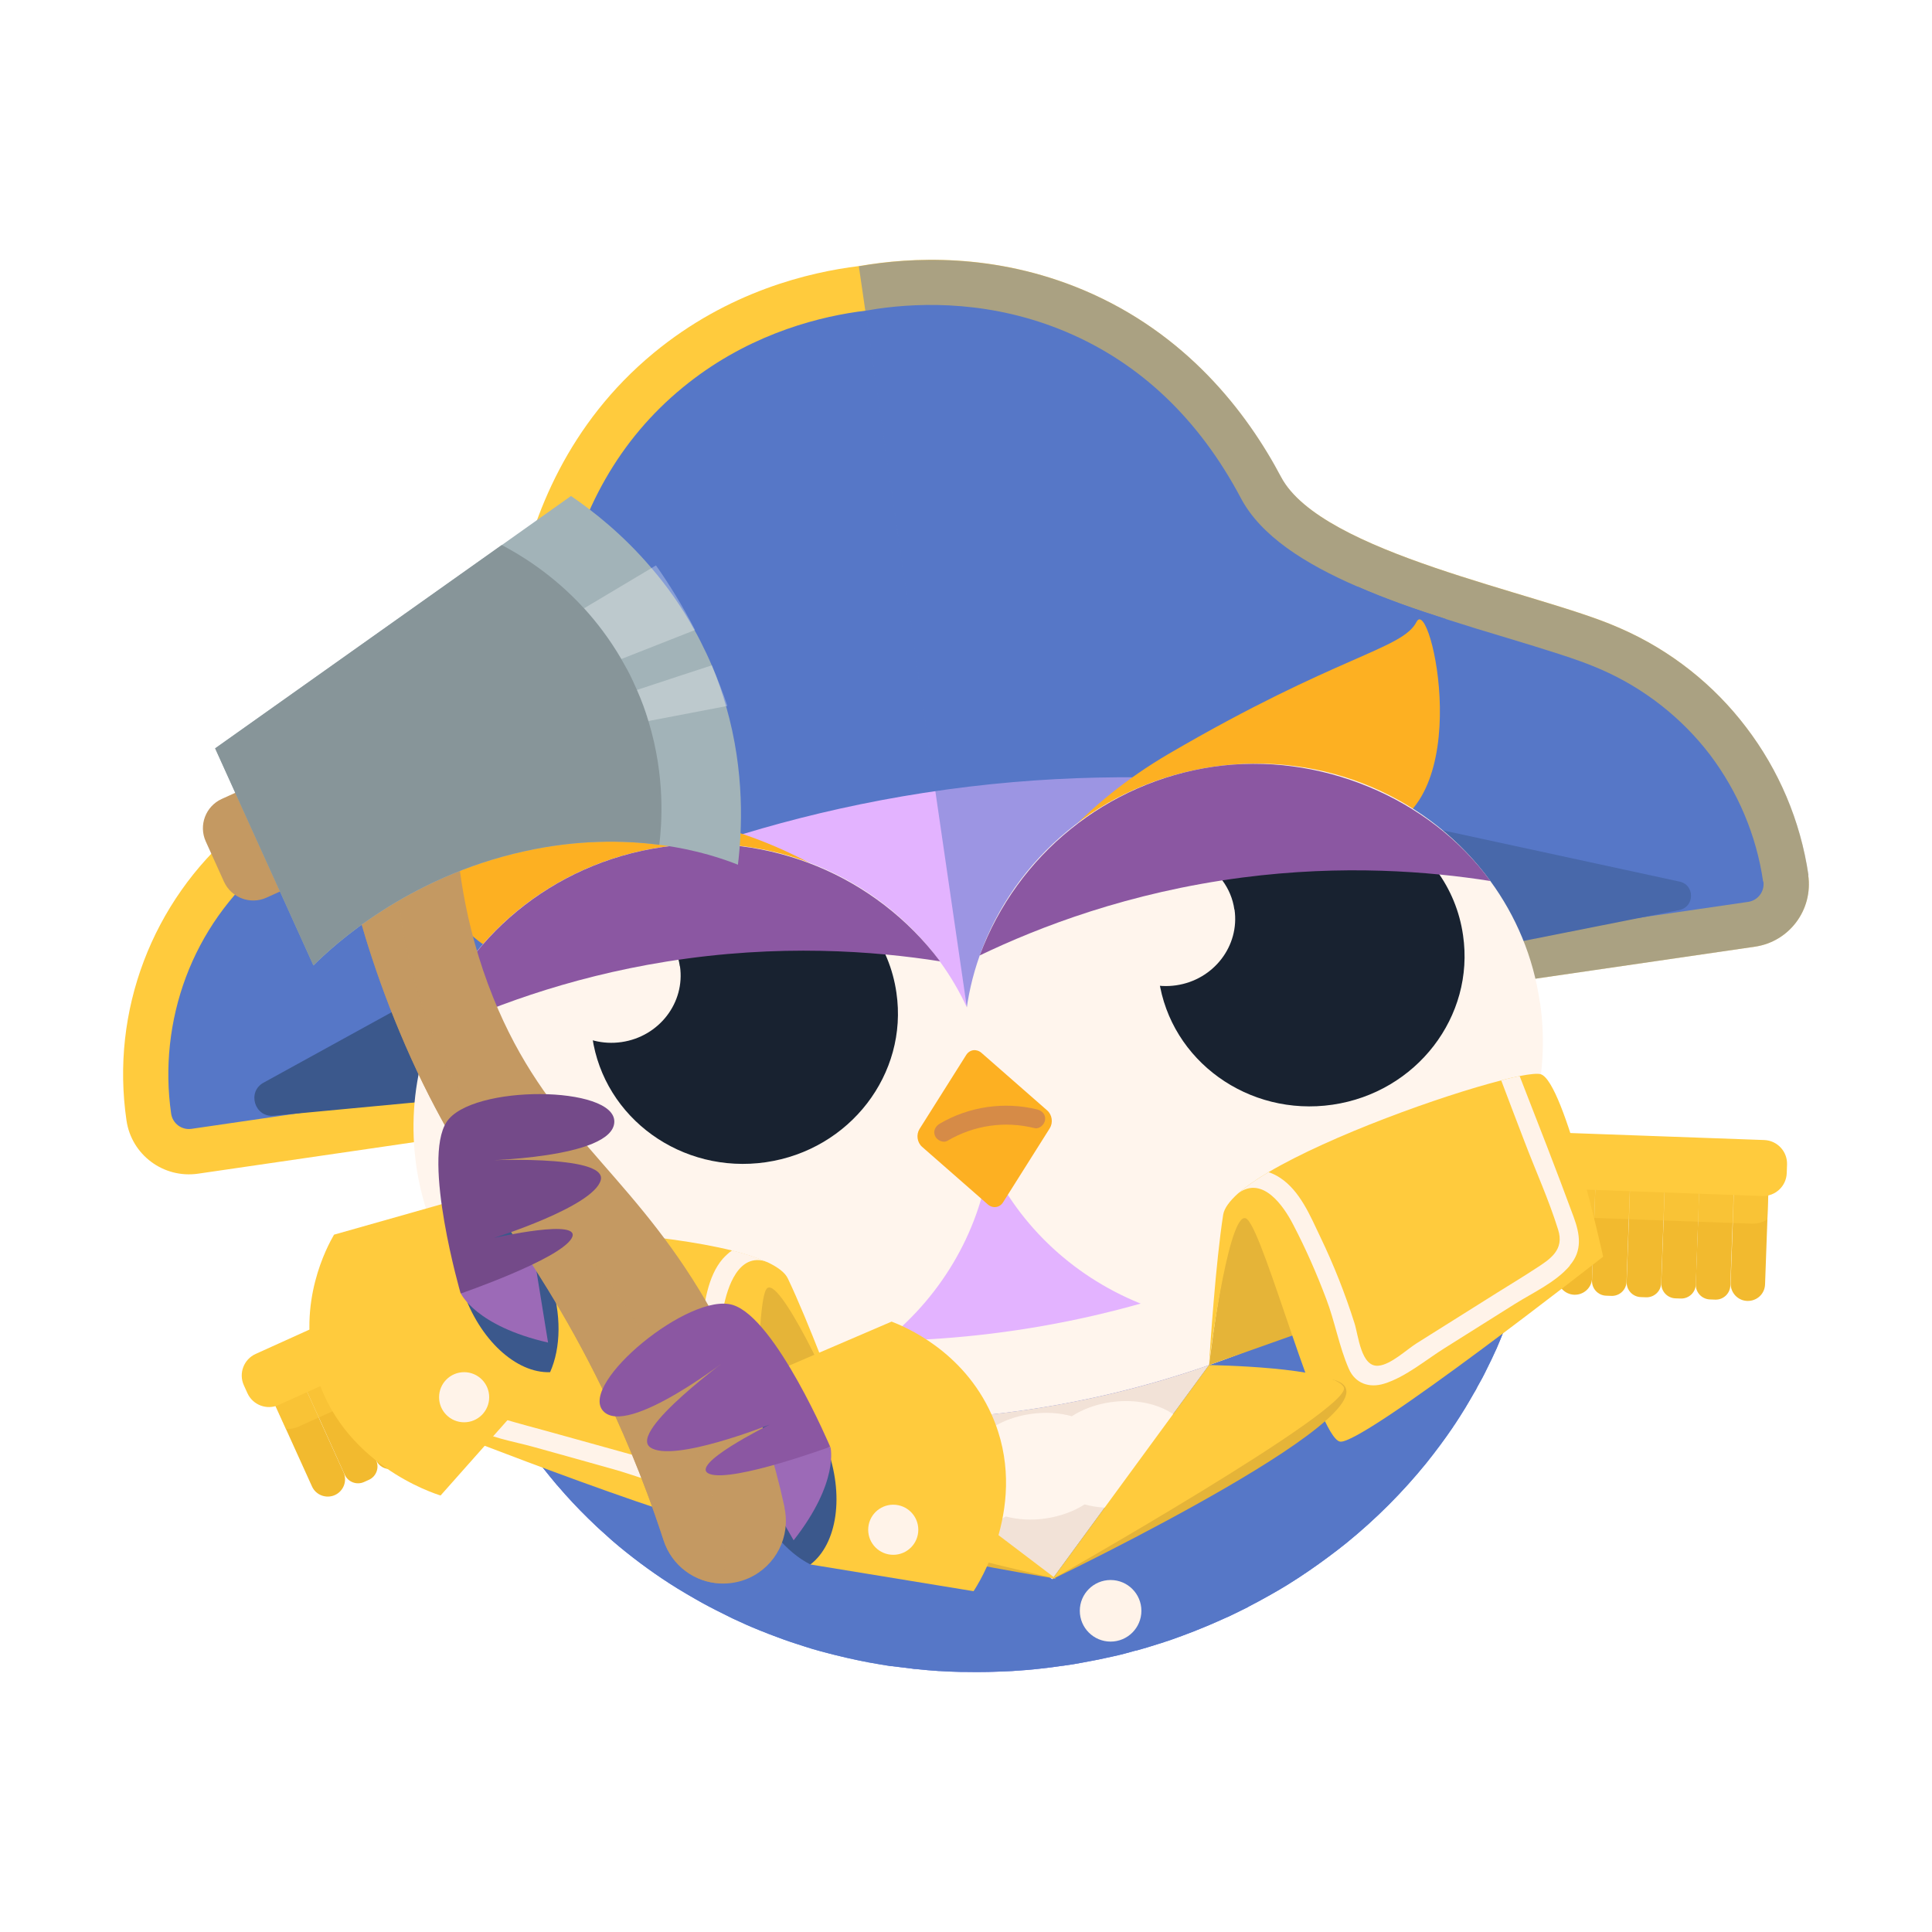 <svg width="128" height="128" viewBox="0 0 128 128" fill="none" xmlns="http://www.w3.org/2000/svg">
<rect x="0" y="0" width="128" height="128" fill="#333333" stroke="none"/>
<g clip-path="url(#clip0_2759_24146)">
<path d="M128 0H0V128H128V0Z" fill="white"/>
<path d="M105.73 77.73L105.48 84.68C105.46 85.32 104.92 85.8 104.3 85.78C103.68 85.76 103.16 85.23 103.19 84.6L103.44 77.65C103.44 77.43 103.51 77.22 103.64 77.04H103.65C103.85 76.72 104.22 76.52 104.64 76.53C104.98 76.54 105.29 76.71 105.48 76.97C105.65 77.18 105.75 77.44 105.74 77.72L105.73 77.73Z" fill="#F2BA2F"/>
<path d="M107.093 76.612L106.743 76.599C106.208 76.58 105.758 76.998 105.739 77.533L105.475 84.839C105.455 85.374 105.874 85.824 106.409 85.843L106.759 85.856C107.294 85.875 107.744 85.457 107.763 84.921L108.027 77.616C108.047 77.081 107.628 76.631 107.093 76.612Z" fill="#F2BA2F"/>
<path d="M109.388 76.705L109.038 76.692C108.503 76.673 108.053 77.091 108.034 77.627L107.77 84.932C107.751 85.467 108.169 85.917 108.704 85.936L109.054 85.949C109.589 85.968 110.039 85.55 110.059 85.014L110.323 77.709C110.342 77.174 109.924 76.724 109.388 76.705Z" fill="#F2BA2F"/>
<path d="M111.684 76.787L111.334 76.775C110.799 76.755 110.349 77.174 110.33 77.709L110.066 85.014C110.046 85.55 110.465 85.999 111 86.019L111.35 86.031C111.885 86.051 112.335 85.632 112.354 85.097L112.618 77.792C112.638 77.257 112.219 76.807 111.684 76.787Z" fill="#F2BA2F"/>
<path d="M113.97 76.86L113.62 76.847C113.084 76.828 112.635 77.246 112.615 77.782L112.351 85.087C112.332 85.623 112.75 86.072 113.286 86.091L113.635 86.104C114.171 86.124 114.62 85.705 114.64 85.17L114.904 77.865C114.923 77.329 114.505 76.879 113.97 76.86Z" fill="#F2BA2F"/>
<path d="M117.19 78.14L116.94 85.09C116.92 85.73 116.39 86.21 115.76 86.19C115.13 86.17 114.64 85.64 114.66 85.01L114.91 78.06C114.92 77.78 115.04 77.52 115.21 77.33C115.43 77.08 115.74 76.94 116.1 76.95C116.56 76.97 116.94 77.25 117.1 77.65C117.18 77.81 117.21 77.97 117.2 78.15L117.19 78.14Z" fill="#F2BA2F"/>
<g style="mix-blend-mode:multiply" opacity="0.5">
<path d="M117.19 78.14L117.09 80.8C116.79 80.98 116.43 81.08 116.05 81.07L104.17 80.64C103.86 80.63 103.57 80.55 103.33 80.4L103.43 77.64C103.43 77.42 103.5 77.21 103.63 77.03H103.64C103.84 76.96 104.07 76.92 104.3 76.92L116.18 77.35C116.51 77.36 116.82 77.46 117.08 77.63C117.16 77.79 117.19 77.95 117.18 78.13L117.19 78.14Z" fill="#FFCB3D"/>
</g>
<path d="M116.884 75.53L103.752 75.056C102.886 75.024 102.158 75.701 102.127 76.568L102.106 77.138C102.075 78.004 102.752 78.732 103.618 78.763L116.75 79.238C117.616 79.269 118.344 78.592 118.376 77.726L118.396 77.156C118.427 76.29 117.75 75.562 116.884 75.53Z" fill="#FFCB3D"/>
<path d="M19.89 91.21L22.76 97.54C23.02 98.12 22.76 98.79 22.19 99.05C21.62 99.31 20.93 99.06 20.67 98.48L17.8 92.15C17.71 91.95 17.67 91.73 17.71 91.52H17.72C17.76 91.14 18 90.79 18.38 90.62C18.69 90.48 19.04 90.49 19.33 90.64C19.57 90.75 19.78 90.94 19.89 91.2V91.21Z" fill="#F2BA2F"/>
<path d="M20.626 89.614L20.307 89.759C19.819 89.98 19.602 90.554 19.823 91.042L22.837 97.702C23.058 98.19 23.633 98.407 24.121 98.186L24.44 98.042C24.928 97.821 25.144 97.246 24.924 96.758L21.91 90.098C21.689 89.61 21.114 89.394 20.626 89.614Z" fill="#F2BA2F"/>
<path d="M22.718 88.667L22.399 88.811C21.911 89.032 21.695 89.607 21.916 90.095L24.93 96.755C25.151 97.243 25.725 97.46 26.213 97.239L26.532 97.094C27.02 96.874 27.237 96.299 27.016 95.811L24.002 89.151C23.781 88.663 23.206 88.446 22.718 88.667Z" fill="#F2BA2F"/>
<path d="M24.805 87.729L24.486 87.874C23.998 88.094 23.781 88.669 24.002 89.157L27.016 95.817C27.237 96.305 27.812 96.522 28.3 96.301L28.619 96.156C29.107 95.936 29.323 95.361 29.102 94.873L26.088 88.213C25.867 87.725 25.293 87.508 24.805 87.729Z" fill="#F2BA2F"/>
<path d="M26.897 86.772L26.578 86.916C26.09 87.137 25.874 87.712 26.095 88.2L29.108 94.86C29.329 95.348 29.904 95.564 30.392 95.344L30.711 95.199C31.199 94.978 31.416 94.404 31.195 93.916L28.181 87.256C27.96 86.768 27.385 86.551 26.897 86.772Z" fill="#F2BA2F"/>
<path d="M30.34 86.48L33.21 92.81C33.47 93.39 33.21 94.06 32.64 94.32C32.07 94.58 31.39 94.32 31.13 93.75L28.26 87.42C28.14 87.16 28.13 86.88 28.2 86.63C28.29 86.31 28.5 86.04 28.82 85.89C29.24 85.7 29.7 85.79 30.03 86.07C30.17 86.18 30.27 86.31 30.34 86.47V86.48Z" fill="#F2BA2F"/>
<g style="mix-blend-mode:multiply" opacity="0.5">
<path d="M30.34 86.48L31.44 88.91C31.25 89.2 30.98 89.46 30.63 89.61L19.8 94.51C19.52 94.64 19.22 94.69 18.94 94.67L17.8 92.16C17.71 91.96 17.67 91.74 17.71 91.53H17.72C17.87 91.37 18.05 91.23 18.27 91.14L29.1 86.24C29.4 86.1 29.72 86.05 30.03 86.09C30.17 86.2 30.27 86.33 30.34 86.49V86.48Z" fill="#FFCB3D"/>
</g>
<path d="M28.91 84.284L16.939 89.701C16.149 90.059 15.798 90.989 16.156 91.779L16.391 92.298C16.748 93.088 17.678 93.439 18.468 93.081L30.439 87.663C31.23 87.306 31.58 86.376 31.223 85.586L30.988 85.067C30.63 84.277 29.7 83.926 28.91 84.284Z" fill="#FFCB3D"/>
<path d="M119.8 57.98C120.13 60.27 118.55 62.39 116.27 62.72L13.12 77.76C10.83 78.09 8.71 76.51 8.38 74.23C7.85 70.61 8.27 66.99 9.53 63.67C10.78 60.37 12.87 57.36 15.64 55.01L15.81 54.86C20.19 51.15 33.19 44.6 34.32 38.97C35.28 34.15 37.65 28.06 43.3 23.39C48.26 19.29 53.64 18.03 56.89 17.63L57.02 17.61C60.24 17.06 65.82 16.69 71.82 19.23C78.56 22.09 82.57 27.25 84.87 31.6C87.56 36.67 101.89 39.23 107.15 41.54L107.36 41.63C110.7 43.09 113.56 45.38 115.69 48.19C117.84 51.01 119.28 54.36 119.81 57.98H119.8Z" fill="#FFCB3D"/>
<path d="M116.83 58.41C116.92 59.05 116.48 59.65 115.83 59.75L12.68 74.79C12.04 74.88 11.44 74.44 11.34 73.79C10.9 70.74 11.24 67.61 12.32 64.73C13.4 61.85 15.21 59.29 17.57 57.29L17.75 57.13C18.87 56.18 20.87 54.87 22.97 53.48C24.08 52.75 25.2 52.01 26.32 51.24C28.14 50 29.92 48.72 31.51 47.38C34.44 44.93 36.69 42.32 37.25 39.55C38.42 33.75 41.08 29.09 45.2 25.7C49.27 22.34 53.74 21.1 56.77 20.66C56.98 20.63 57.51 20.56 57.51 20.56C57.71 20.53 57.9 20.49 58.11 20.46C61.14 20.02 65.77 19.93 70.64 21.99C75.54 24.06 79.44 27.77 82.21 33C83.53 35.5 86.44 37.35 89.95 38.87C91.77 39.67 93.77 40.37 95.78 41.01C97.15 41.45 98.53 41.87 99.87 42.27C102.28 43 104.56 43.69 105.92 44.29L106.11 44.37C108.94 45.61 111.42 47.56 113.28 49.99C115.14 52.45 116.37 55.35 116.81 58.4L116.83 58.41Z" fill="#5677C7"/>
<path d="M32.17 63.64L17.46 71.73C16.35 72.34 16.87 74.04 18.13 73.92L30.55 72.75L32.16 63.63L32.17 63.64Z" fill="#3B588C"/>
<path d="M93.87 54.64L111.28 58.41C112.3 58.63 112.28 60.09 111.26 60.29L98.01 62.92L93.86 54.64H93.87Z" fill="#3B588C"/>
<path d="M101.5 72.31C101.78 74.22 101.87 76.12 101.79 77.99C101.14 93.87 88.14 107.78 70.43 110.36C52.72 112.95 36.29 103.33 31.13 88.29C30.52 86.52 30.07 84.68 29.79 82.77C27.15 64.63 41.05 47.6 60.85 44.71C80.65 41.82 98.84 54.18 101.49 72.32L101.5 72.31Z" fill="#E3B3FF"/>
<path d="M95.79 41.02L97.77 54.6C90.46 52.6 77.32 50.03 61.2 52.53C45.91 54.9 34.63 60.79 28.29 64.72L26.33 51.25C28.15 50.01 29.93 48.73 31.52 47.39L89.96 38.87C91.78 39.67 93.78 40.37 95.79 41.01V41.02Z" fill="#5677C7"/>
<g style="mix-blend-mode:multiply" opacity="0.5">
<path d="M119.8 57.98C120.13 60.27 118.55 62.39 116.27 62.72L64.57 70.26L56.9 17.64L57.03 17.62C60.25 17.07 65.83 16.7 71.83 19.24C78.57 22.1 82.58 27.26 84.88 31.61C87.57 36.68 101.9 39.24 107.16 41.55L107.37 41.64C110.71 43.1 113.57 45.39 115.7 48.2C117.85 51.02 119.29 54.37 119.82 57.99L119.8 57.98Z" fill="#5677C7"/>
</g>
<path d="M64.05 66.75C64.05 66.75 59.09 57.54 46.48 54.46C33.87 51.38 29.66 52.26 28.24 50.77C26.82 49.28 27.83 63.63 34.77 63.33C41.71 63.03 64.05 66.76 64.05 66.76V66.75Z" fill="#FDB022"/>
<path d="M101.79 77.99C101.79 78.06 101.79 78.13 101.79 78.2C101.77 78.61 101.74 79.03 101.71 79.42C101.71 79.45 101.71 79.47 101.71 79.49C101.67 79.97 101.62 80.45 101.55 80.93C101.49 81.39 101.42 81.84 101.33 82.3C101.32 82.35 101.31 82.39 101.3 82.45C101.22 82.89 101.12 83.31 101.02 83.74C101.01 83.79 100.99 83.84 100.98 83.91C100.87 84.36 100.76 84.81 100.62 85.26C100.49 85.72 100.34 86.19 100.19 86.66C100.07 87.02 99.93 87.39 99.79 87.75C99.73 87.91 99.67 88.07 99.61 88.23C99.46 88.61 99.31 88.98 99.15 89.35C99.15 89.36 99.13 89.38 99.13 89.39C98.93 89.83 98.72 90.28 98.5 90.71C98.31 91.11 98.1 91.5 97.88 91.88C97.82 92.01 97.75 92.14 97.66 92.28C97.47 92.62 97.27 92.95 97.07 93.29C96.84 93.67 96.6 94.04 96.37 94.39C96.33 94.44 96.29 94.49 96.27 94.54C95.71 95.37 95.12 96.16 94.5 96.93C92.94 98.86 91.16 100.64 89.19 102.24C88.79 102.56 88.39 102.87 87.98 103.17C87.58 103.47 87.17 103.76 86.75 104.05C86.29 104.37 85.81 104.68 85.33 104.98C84.96 105.21 84.58 105.43 84.19 105.65C84.13 105.68 84.08 105.72 84.01 105.75C83.6 105.98 83.18 106.21 82.75 106.43C82.72 106.44 82.7 106.46 82.69 106.47C82.24 106.7 81.79 106.91 81.34 107.13C81.31 107.13 81.29 107.15 81.26 107.16C80.86 107.34 80.46 107.52 80.06 107.69C79.97 107.72 79.88 107.77 79.79 107.8C79.33 107.99 78.86 108.18 78.39 108.35C78.39 108.35 78.36 108.36 78.34 108.37C77.88 108.54 77.41 108.71 76.93 108.86C76.85 108.88 76.78 108.91 76.7 108.93C76.24 109.08 75.77 109.22 75.3 109.35H75.26C74.75 109.5 74.22 109.64 73.7 109.75C73.08 109.89 72.46 110.02 71.83 110.13C71.37 110.22 70.9 110.3 70.43 110.36H70.41C69.94 110.43 69.48 110.49 69.02 110.54C68.36 110.62 67.72 110.67 67.07 110.71C66.65 110.73 66.23 110.75 65.8 110.76C65.68 110.76 65.56 110.77 65.45 110.77C64.96 110.78 64.47 110.78 63.98 110.77C63.87 110.77 63.77 110.77 63.67 110.77C63.19 110.76 62.72 110.74 62.24 110.71C62.22 110.71 62.21 110.71 62.19 110.71C61.69 110.68 61.2 110.63 60.71 110.58C60.61 110.58 60.52 110.57 60.42 110.55C59.99 110.5 59.55 110.44 59.12 110.39C59.09 110.39 59.06 110.38 59.04 110.39C58.54 110.31 58.05 110.23 57.56 110.14C57.53 110.14 57.5 110.13 57.48 110.12C57.01 110.04 56.54 109.93 56.08 109.83C55.52 109.7 54.95 109.56 54.4 109.41C54.01 109.31 53.64 109.19 53.26 109.07C52.69 108.89 52.11 108.7 51.56 108.49C51.16 108.35 50.75 108.18 50.34 108.02C49.72 107.77 49.11 107.5 48.52 107.22C48.14 107.03 47.77 106.85 47.4 106.66C47.11 106.51 46.82 106.36 46.53 106.2C46.38 106.12 46.22 106.03 46.07 105.94C45.66 105.71 45.25 105.46 44.85 105.22C43.51 104.39 42.23 103.46 41.02 102.46C40.69 102.19 40.36 101.9 40.04 101.6C39.67 101.28 39.32 100.94 38.96 100.59C38.25 99.9 37.58 99.18 36.96 98.45C36.95 98.43 36.94 98.42 36.92 98.41C36.61 98.05 36.32 97.68 36.02 97.31C35.72 96.92 35.43 96.53 35.15 96.13C34.91 95.8 34.69 95.47 34.47 95.13C34.39 95 34.3 94.88 34.22 94.75C34.02 94.42 33.82 94.09 33.62 93.76C33.58 93.69 33.54 93.61 33.5 93.54C33.3 93.18 33.09 92.82 32.91 92.45C32.88 92.39 32.85 92.35 32.83 92.29C32.4 91.45 32.01 90.59 31.67 89.71C31.66 89.69 31.65 89.67 31.64 89.64C31.49 89.27 31.35 88.87 31.21 88.49C31.19 88.42 31.16 88.36 31.14 88.29C35.65 90.29 44.38 93.59 55.76 94.04C59.1 94.18 62.67 94.07 66.41 93.62C71.44 93.01 76.02 91.87 80.1 90.44C90.88 86.7 98.27 81.01 101.79 77.99Z" fill="#6590E5"/>
<path d="M101.79 77.99C101.79 78.06 101.79 78.13 101.79 78.2C101.77 78.61 101.74 79.03 101.71 79.42C101.71 79.45 101.71 79.47 101.71 79.49C101.67 79.97 101.62 80.45 101.55 80.93C101.49 81.39 101.42 81.84 101.33 82.3C101.32 82.35 101.31 82.39 101.3 82.45C101.22 82.89 101.12 83.31 101.02 83.74C101.01 83.79 100.99 83.84 100.98 83.91C100.87 84.36 100.76 84.81 100.62 85.26C100.49 85.72 100.34 86.19 100.19 86.66C100.07 87.02 99.93 87.39 99.79 87.75C99.73 87.91 99.67 88.07 99.61 88.23C99.46 88.61 99.31 88.98 99.15 89.35C99.15 89.36 99.13 89.38 99.13 89.39C98.93 89.83 98.72 90.28 98.5 90.71C98.31 91.11 98.1 91.5 97.88 91.88C97.82 92.01 97.75 92.14 97.66 92.28C97.47 92.62 97.27 92.95 97.07 93.29C96.84 93.67 96.6 94.04 96.37 94.39C96.33 94.44 96.29 94.49 96.27 94.54C95.71 95.36 95.12 96.15 94.5 96.93C92.94 98.85 91.16 100.64 89.19 102.24C88.79 102.56 88.39 102.87 87.98 103.17C87.58 103.47 87.17 103.76 86.75 104.05C86.29 104.37 85.81 104.68 85.33 104.98C84.96 105.21 84.58 105.43 84.19 105.65C84.13 105.68 84.08 105.72 84.01 105.75C83.6 105.98 83.18 106.21 82.75 106.43C82.72 106.44 82.7 106.46 82.69 106.47C82.24 106.7 81.79 106.91 81.34 107.13C81.31 107.13 81.29 107.15 81.26 107.16C80.86 107.34 80.46 107.52 80.06 107.69C79.97 107.72 79.88 107.77 79.79 107.8C79.33 107.99 78.86 108.18 78.39 108.35C78.39 108.35 78.36 108.36 78.34 108.37C77.88 108.54 77.41 108.71 76.93 108.86C76.85 108.88 76.78 108.91 76.7 108.93C76.24 109.08 75.77 109.22 75.3 109.35H75.26C74.75 109.5 74.22 109.64 73.7 109.75C73.08 109.89 72.46 110.02 71.83 110.13C71.37 110.22 70.9 110.3 70.43 110.36H70.41C69.94 110.43 69.48 110.49 69.02 110.54C68.36 110.62 67.72 110.67 67.07 110.71C66.65 110.73 66.23 110.75 65.8 110.76C65.68 110.76 65.56 110.77 65.45 110.77C64.96 110.78 64.47 110.78 63.98 110.77C63.87 110.77 63.77 110.77 63.67 110.77C63.19 110.76 62.72 110.74 62.24 110.71C62.22 110.71 62.21 110.71 62.19 110.71C61.69 110.68 61.2 110.63 60.71 110.58C60.61 110.58 60.52 110.57 60.42 110.55C59.99 110.5 59.55 110.44 59.12 110.39C59.09 110.39 59.06 110.38 59.04 110.39C58.54 110.31 58.05 110.23 57.56 110.14C57.53 110.14 57.5 110.13 57.48 110.12C57.01 110.04 56.54 109.93 56.08 109.83C55.52 109.7 54.95 109.56 54.4 109.41C54.01 109.31 53.64 109.19 53.26 109.07C52.69 108.89 52.11 108.7 51.56 108.49C51.16 108.35 50.75 108.18 50.34 108.02C49.72 107.77 49.11 107.5 48.52 107.22C48.14 107.03 47.77 106.85 47.4 106.66C47.11 106.51 46.82 106.36 46.53 106.2C46.38 106.12 46.22 106.03 46.07 105.94C45.66 105.71 45.25 105.46 44.85 105.22C43.51 104.39 42.23 103.46 41.02 102.46C40.69 102.19 40.36 101.9 40.04 101.6C39.67 101.28 39.32 100.94 38.96 100.59C38.26 99.9 37.59 99.19 36.96 98.45C36.95 98.43 36.94 98.42 36.92 98.41C36.61 98.05 36.32 97.68 36.02 97.31C35.72 96.92 35.43 96.53 35.15 96.13C34.91 95.8 34.69 95.47 34.47 95.13C34.39 95 34.3 94.88 34.22 94.75C34.02 94.42 33.82 94.09 33.62 93.76C33.58 93.69 33.54 93.61 33.5 93.54C33.3 93.18 33.09 92.82 32.91 92.45C32.88 92.39 32.85 92.35 32.83 92.29C32.4 91.45 32.02 90.59 31.67 89.71C31.66 89.69 31.65 89.67 31.64 89.64C31.49 89.27 31.35 88.87 31.21 88.49C31.19 88.42 31.16 88.36 31.14 88.29C35.65 90.29 44.38 93.59 55.76 94.04C59.1 94.18 62.67 94.07 66.41 93.62C71.44 93.01 76.02 91.87 80.1 90.44C90.88 86.7 98.27 81.01 101.79 77.99Z" fill="#5677C7"/>
<path d="M101.5 72.31C101.78 74.22 101.87 76.12 101.79 77.99C98.27 81.01 90.88 86.69 80.1 90.44C76.01 91.86 71.44 93.01 66.41 93.62C62.67 94.07 59.09 94.18 55.76 94.04C44.39 93.59 35.65 90.29 31.14 88.29C30.53 86.52 30.08 84.68 29.8 82.77C35.32 85.3 48.54 90.45 65.64 88.36C84.58 86.05 97 76.25 101.5 72.32V72.31Z" fill="#FFF5ED"/>
<path d="M49.244 92.892C59.726 91.365 67.024 81.895 65.545 71.741C64.065 61.587 54.368 54.593 43.886 56.121C33.404 57.648 26.106 67.118 27.585 77.272C29.065 87.426 38.762 94.42 49.244 92.892Z" fill="#FFF5ED"/>
<path d="M64.09 66.75C64.09 66.75 66.21 56.51 77.42 49.95C88.63 43.4 92.91 43.04 93.85 41.2C94.79 39.36 97.92 53.4 91.18 55.1C84.44 56.8 64.1 66.74 64.1 66.74L64.09 66.75Z" fill="#FDB022"/>
<path d="M102.03 66.41C103.51 76.56 96.21 86.03 85.73 87.56C75.24 89.09 65.54 82.1 64.06 71.94C63.62 68.93 63.95 65.99 64.91 63.3C67.18 56.89 72.99 51.88 80.37 50.8C87.75 49.72 94.74 52.87 98.74 58.37C100.43 60.68 101.59 63.4 102.02 66.41H102.03Z" fill="#FFF5ED"/>
<path d="M96.93 61.96C97.72 67.35 93.84 72.38 88.28 73.19C82.72 74 77.56 70.29 76.78 64.9C76.55 63.3 76.72 61.74 77.23 60.31C78.43 56.91 81.52 54.25 85.44 53.67C89.36 53.09 93.07 54.77 95.19 57.69C96.09 58.92 96.7 60.36 96.93 61.96Z" fill="#182230"/>
<path d="M81.79 60.26C82.14 62.67 80.41 64.92 77.92 65.28C75.43 65.64 73.13 63.98 72.77 61.57C72.67 60.86 72.74 60.16 72.97 59.52C73.51 58 74.89 56.81 76.64 56.55C78.39 56.29 80.05 57.04 81 58.35C81.4 58.9 81.68 59.54 81.78 60.26H81.79Z" fill="#FFF5ED"/>
<path d="M59.39 65.77C60.18 71.16 56.3 76.19 50.74 77C45.18 77.81 40.02 74.1 39.24 68.71C39.01 67.11 39.18 65.55 39.69 64.12C40.89 60.72 43.98 58.06 47.9 57.48C51.82 56.9 55.53 58.58 57.65 61.5C58.55 62.73 59.16 64.17 59.39 65.77Z" fill="#182230"/>
<path d="M45.05 64.02C45.4 66.43 43.67 68.68 41.18 69.04C38.69 69.4 36.39 67.74 36.03 65.33C35.93 64.62 36 63.92 36.23 63.28C36.77 61.76 38.15 60.57 39.9 60.31C41.65 60.05 43.31 60.8 44.26 62.11C44.66 62.66 44.94 63.3 45.04 64.02H45.05Z" fill="#FFF5ED"/>
<path d="M65.02 69.75L69.38 73.57C69.71 73.86 69.78 74.38 69.55 74.75L66.46 79.65C66.23 80.02 65.78 80.08 65.45 79.8L61.09 75.98C60.76 75.69 60.69 75.17 60.92 74.8L64.01 69.9C64.24 69.53 64.69 69.47 65.02 69.75Z" fill="#FDB022"/>
<path d="M98.75 58.37C94.69 57.73 89 57.27 82.3 58.14C74.78 59.12 68.85 61.41 64.91 63.3C67.39 56.63 73.33 51.83 80.37 50.8C87.41 49.77 94.74 52.87 98.74 58.37H98.75Z" fill="#8B57A2"/>
<path d="M28.44 68.62C32.15 66.84 37.47 64.78 44.14 63.71C51.62 62.51 57.96 63.01 62.28 63.69C58 58 50.94 55.1 43.9 56.12C36.53 57.19 30.72 62.2 28.45 68.62H28.44Z" fill="#8B57A2"/>
<path d="M80.1 90.44L69.71 104.63L55.76 94.04C59.1 94.18 62.67 94.07 66.41 93.62C71.44 93.01 76.02 91.87 80.1 90.44Z" fill="#F2E2D7"/>
<path d="M68.7 73.5C66.53 72.97 64.2 73.31 62.27 74.44C61.98 74.61 61.8 74.93 61.95 75.26C62.07 75.54 62.48 75.75 62.77 75.58C64.53 74.55 66.56 74.25 68.54 74.74C68.87 74.82 69.2 74.5 69.24 74.2C69.29 73.83 69.03 73.58 68.7 73.5Z" fill="#D68B47"/>
<path d="M73.58 92.9C72.6 93.04 71.72 93.37 71.01 93.83C70.19 93.6 69.26 93.54 68.28 93.68C67.3 93.82 66.48 94.13 65.78 94.56C64.98 94.35 64.08 94.29 63.13 94.43C60.39 94.83 58.39 96.7 58.67 98.61C58.95 100.52 61.4 101.75 64.14 101.35C65.08 101.21 65.94 100.9 66.64 100.47C67.44 100.68 68.34 100.74 69.29 100.6C70.24 100.46 71.15 100.13 71.86 99.67C72.68 99.9 73.61 99.96 74.59 99.82C77.33 99.42 79.33 97.55 79.05 95.64C78.77 93.73 76.32 92.5 73.58 92.9Z" fill="#FFF5ED"/>
<path d="M80.1 90.44L86.36 88.22C86.36 88.22 86.21 79.15 84.5 79.14C82.79 79.13 81.72 77.89 80.1 90.45V90.44Z" fill="#E5B438"/>
<path d="M106.21 83.26C106.21 83.26 90.23 95.78 88.78 95.51C87.33 95.25 83.82 81.87 82.63 80.78C81.52 79.77 80.27 89.02 80.11 90.28C80.17 89.26 80.55 83.59 81.04 80.47C81.11 80.05 81.46 79.58 82.01 79.08C82.03 79.07 82.06 79.04 82.07 79.03C82.58 78.59 83.25 78.13 84.04 77.66C88.16 75.23 95.5 72.59 99.46 71.58C99.92 71.45 100.33 71.36 100.68 71.29C101.39 71.15 101.88 71.11 102.08 71.17C103.67 71.67 106.21 83.25 106.21 83.25V83.26Z" fill="#FFCB3D"/>
<path d="M69.71 104.63C69.71 104.63 94.15 92.89 88.3 91.4L69.71 104.63Z" fill="#E5B438"/>
<path d="M80.1 90.44C80.1 90.44 88.32 90.55 89.03 91.91C89.74 93.27 69.71 104.63 69.71 104.63L80.1 90.44Z" fill="#FFCB3D"/>
<path d="M104.01 83.85C103.08 84.95 101.58 85.63 100.38 86.38C98.83 87.35 97.28 88.33 95.72 89.31C94.47 90.09 93.13 91.23 91.71 91.67C90.72 91.98 89.78 91.66 89.36 90.68C88.72 89.22 88.44 87.55 87.86 86.04C87.23 84.37 86.51 82.73 85.68 81.14C85.05 79.91 83.67 77.9 82.07 79.03C82.58 78.59 83.25 78.13 84.04 77.66C84.3 77.74 84.56 77.87 84.79 78.02C86.13 78.89 86.81 80.56 87.47 81.94C88.36 83.79 89.12 85.71 89.74 87.67C90 88.48 90.17 90.61 91.34 90.48C92.16 90.4 93.17 89.43 93.85 89C95.65 87.87 97.43 86.75 99.23 85.62C100.06 85.1 100.91 84.59 101.73 84.05C102.73 83.41 103.65 82.8 103.23 81.47C102.62 79.5 101.74 77.57 101.01 75.65C100.49 74.29 99.97 72.94 99.46 71.58C99.92 71.45 100.33 71.36 100.68 71.29C101.89 74.4 103.11 77.5 104.26 80.63C104.68 81.77 104.85 82.86 104 83.84L104.01 83.85Z" fill="#FFF3E9"/>
<path d="M55.94 93.96L49.3 93.62C49.3 93.62 46.85 84.88 48.49 84.38C50.13 83.88 50.8 82.39 55.93 93.96H55.94Z" fill="#E5B438"/>
<path d="M28.86 94.53C28.86 94.53 47.75 101.96 49.07 101.3C50.39 100.63 49.93 86.81 50.76 85.43C51.53 84.15 55.37 92.65 55.88 93.82C55.53 92.86 53.55 87.53 52.19 84.69C52 84.3 51.54 83.96 50.86 83.63C50.84 83.63 50.81 83.61 50.78 83.6C50.16 83.33 49.39 83.08 48.5 82.85C43.86 81.7 36.07 81.27 31.98 81.43C31.51 81.43 31.09 81.47 30.73 81.5C30.01 81.56 29.53 81.66 29.36 81.78C27.98 82.71 28.85 94.54 28.85 94.54L28.86 94.53Z" fill="#FFCB3D"/>
<path d="M69.95 104.589C69.95 104.589 43.18 100.309 48.36 97.21L69.95 104.589Z" fill="#E5B438"/>
<path d="M55.94 93.96C55.94 93.96 48.1 96.409 47.8 97.919C47.5 99.43 69.95 104.589 69.95 104.589L55.94 93.96Z" fill="#FFCB3D"/>
<path d="M31.14 94.47C32.35 95.25 33.98 95.48 35.34 95.86C37.1 96.35 38.87 96.84 40.64 97.34C42.06 97.73 43.67 98.44 45.16 98.46C46.19 98.47 47.01 97.9 47.13 96.84C47.32 95.26 47.12 93.58 47.24 91.96C47.37 90.18 47.59 88.4 47.93 86.64C48.19 85.28 48.93 82.96 50.79 83.59C50.17 83.32 49.4 83.07 48.51 82.84C48.28 82.99 48.08 83.19 47.89 83.39C46.85 84.6 46.68 86.4 46.44 87.92C46.12 89.95 45.93 92.01 45.9 94.06C45.88 94.91 46.33 97 45.17 97.21C44.36 97.37 43.12 96.72 42.34 96.51C40.3 95.94 38.26 95.38 36.22 94.81C35.27 94.55 34.32 94.3 33.38 94.02C32.24 93.69 31.18 93.37 31.2 91.97C31.22 89.91 31.51 87.81 31.67 85.76C31.78 84.31 31.9 82.87 32 81.42C31.53 81.42 31.11 81.46 30.75 81.49C30.48 84.81 30.19 88.14 29.99 91.46C29.91 92.67 30.06 93.76 31.16 94.46L31.14 94.47Z" fill="#FFF3E9"/>
<path d="M73.58 108.76C74.707 108.76 75.62 107.846 75.62 106.72C75.62 105.593 74.707 104.68 73.58 104.68C72.453 104.68 71.54 105.593 71.54 106.72C71.54 107.846 72.453 108.76 73.58 108.76Z" fill="#FFF3E9"/>
<path d="M30.67 79.38L22.13 81.8C21.68 82.58 19.67 86.27 20.88 90.77C22.55 96.98 28.79 98.96 29.19 99.08C31.61 96.35 34.04 93.62 36.46 90.89L30.67 79.37V79.38Z" fill="#FFCB3D"/>
<path d="M36.45 90.9C37.16 89.3 37.22 87.06 36.45 84.81C35.35 81.53 32.89 79.31 30.66 79.39C29.95 80.99 29.9 83.23 30.66 85.49C31.76 88.77 34.21 90.99 36.44 90.91L36.45 90.9Z" fill="#3B588C"/>
<path d="M30.75 94.23C31.667 94.23 32.41 93.487 32.41 92.57C32.41 91.653 31.667 90.91 30.75 90.91C29.833 90.91 29.09 91.653 29.09 92.57C29.09 93.487 29.833 94.23 30.75 94.23Z" fill="#FFF3E9"/>
<path d="M36.31 88.95L35.3 82.72L30.53 85.69C30.53 85.69 31.5 87.85 36.32 88.95H36.31Z" fill="#9C6AB7"/>
<path d="M50.92 91.06L59.07 87.56C59.91 87.88 63.8 89.47 65.7 93.73C68.32 99.6 64.73 105.08 64.5 105.42L53.69 103.65L50.91 91.06H50.92Z" fill="#FFCB3D"/>
<path d="M53.69 103.65C52.13 102.86 50.67 101.16 49.84 98.93C48.62 95.69 49.13 92.42 50.91 91.07C52.47 91.86 53.92 93.57 54.75 95.8C55.97 99.04 55.47 102.3 53.68 103.66L53.69 103.65Z" fill="#3B588C"/>
<path d="M59.18 103.01C60.097 103.01 60.84 102.267 60.84 101.35C60.84 100.433 60.097 99.69 59.18 99.69C58.263 99.69 57.52 100.433 57.52 101.35C57.52 102.267 58.263 103.01 59.18 103.01Z" fill="#FFF3E9"/>
<path d="M52.58 102.05L49.44 96.57L55.02 95.87C55.02 95.87 55.63 98.16 52.58 102.05Z" fill="#9C6AB7"/>
<path d="M16.709 52.019L14.696 52.93C13.624 53.415 13.148 54.677 13.633 55.749L14.837 58.409C15.322 59.481 16.584 59.956 17.656 59.471L19.669 58.56C20.741 58.075 21.217 56.813 20.732 55.741L19.528 53.081C19.043 52.009 17.781 51.534 16.709 52.019Z" fill="#C49962"/>
<path d="M51.97 99.88C52.39 101.8 51.41 103.74 49.62 104.55C49 104.83 48.34 104.94 47.71 104.91C46.05 104.84 44.51 103.75 43.96 102.04C42.54 97.69 41.03 94.31 39.88 91.96C35.02 81.99 30.64 78.37 26.46 68.33C24.59 63.86 23.55 59.98 22.97 57.47C22.92 57.26 22.88 57.06 22.84 56.87L30.14 53.57C30.22 56.65 30.69 61.16 32.68 66.1C36.18 74.76 41.41 77.38 46.35 85.5C48.32 88.75 50.58 93.43 51.98 99.87L51.97 99.88Z" fill="#C49962"/>
<g style="mix-blend-mode:multiply" opacity="0.68">
<path d="M47.97 102.34C48.16 103.22 48.06 104.12 47.71 104.9C46.05 104.83 44.51 103.74 43.96 102.03C42.54 97.68 41.03 94.3 39.88 91.95C35.02 81.98 30.64 78.36 26.46 68.32C24.59 63.85 23.55 59.97 22.97 57.46L26.14 56.03C26.22 59.11 26.69 63.62 28.68 68.56C32.18 77.22 37.42 79.85 42.35 87.97C44.32 91.22 46.58 95.9 47.98 102.34H47.97Z" fill="#C49962"/>
</g>
<path d="M47.16 44.08C47.55 45.01 47.86 45.92 48.11 46.81C49.36 51.17 49.16 55.04 48.89 57.29C48.06 56.96 46.25 56.3 43.69 55.97C41.3 55.66 38.25 55.62 34.74 56.4C26.94 58.12 22.06 62.68 20.77 63.96L14.26 49.58L33.25 36.11L37.83 32.86C39.29 33.86 41.26 35.4 43.14 37.61C44.16 38.79 45.15 40.17 46.02 41.76C46.15 41.99 46.28 42.23 46.4 42.47C46.68 43.02 46.93 43.55 47.16 44.09V44.08Z" fill="#A2B3B8"/>
<path d="M42.2 45.71C42.51 46.41 42.76 47.1 42.96 47.77C44.1 51.5 43.84 54.65 43.68 55.97C41.29 55.66 38.24 55.62 34.73 56.4C26.93 58.12 22.05 62.68 20.76 63.96L14.25 49.58L33.24 36.11C34.27 36.65 36.52 37.93 38.69 40.3C39.55 41.24 40.4 42.36 41.16 43.66C41.3 43.9 41.44 44.15 41.58 44.41C41.81 44.84 42.01 45.28 42.2 45.71Z" fill="#879599"/>
<path opacity="0.29" d="M46.05 41.74L41.17 43.66C40.41 42.36 39.56 41.24 38.7 40.3L43.46 37.46C44.34 38.71 45.22 40.13 46.05 41.74Z" fill="white"/>
<path opacity="0.29" d="M47.16 44.08C47.55 45 47.9 45.9 48.19 46.77L42.96 47.77C42.76 47.09 42.51 46.4 42.2 45.71C44.13 45.07 45.87 44.5 47.16 44.08Z" fill="white"/>
<path d="M30.52 85.7C30.52 85.7 27.95 76.83 29.59 74.33C31.23 71.83 40.79 71.91 40.7 74.34C40.61 76.77 31.78 76.9 31.78 76.9C31.78 76.9 40.28 76.43 39.8 78.19C39.32 79.95 32.71 82.02 32.71 82.02C32.71 82.02 38.72 80.65 37.86 82.06C37 83.47 30.52 85.7 30.52 85.7Z" fill="#744A89"/>
<path d="M55.01 95.87C55.01 95.87 51.41 87.36 48.56 86.46C45.71 85.56 38.35 91.65 39.95 93.47C41.55 95.29 48.49 89.83 48.49 89.83C48.49 89.83 41.59 94.83 43.08 95.89C44.57 96.95 51 94.38 51 94.38C51 94.38 45.47 97.11 47.03 97.66C48.59 98.21 55.01 95.85 55.01 95.85V95.87Z" fill="#8B57A2"/>
</g>
<defs>
<clipPath id="clip0_2759_24146">
<rect width="128" height="128" fill="white"/>
</clipPath>
</defs>
</svg>
